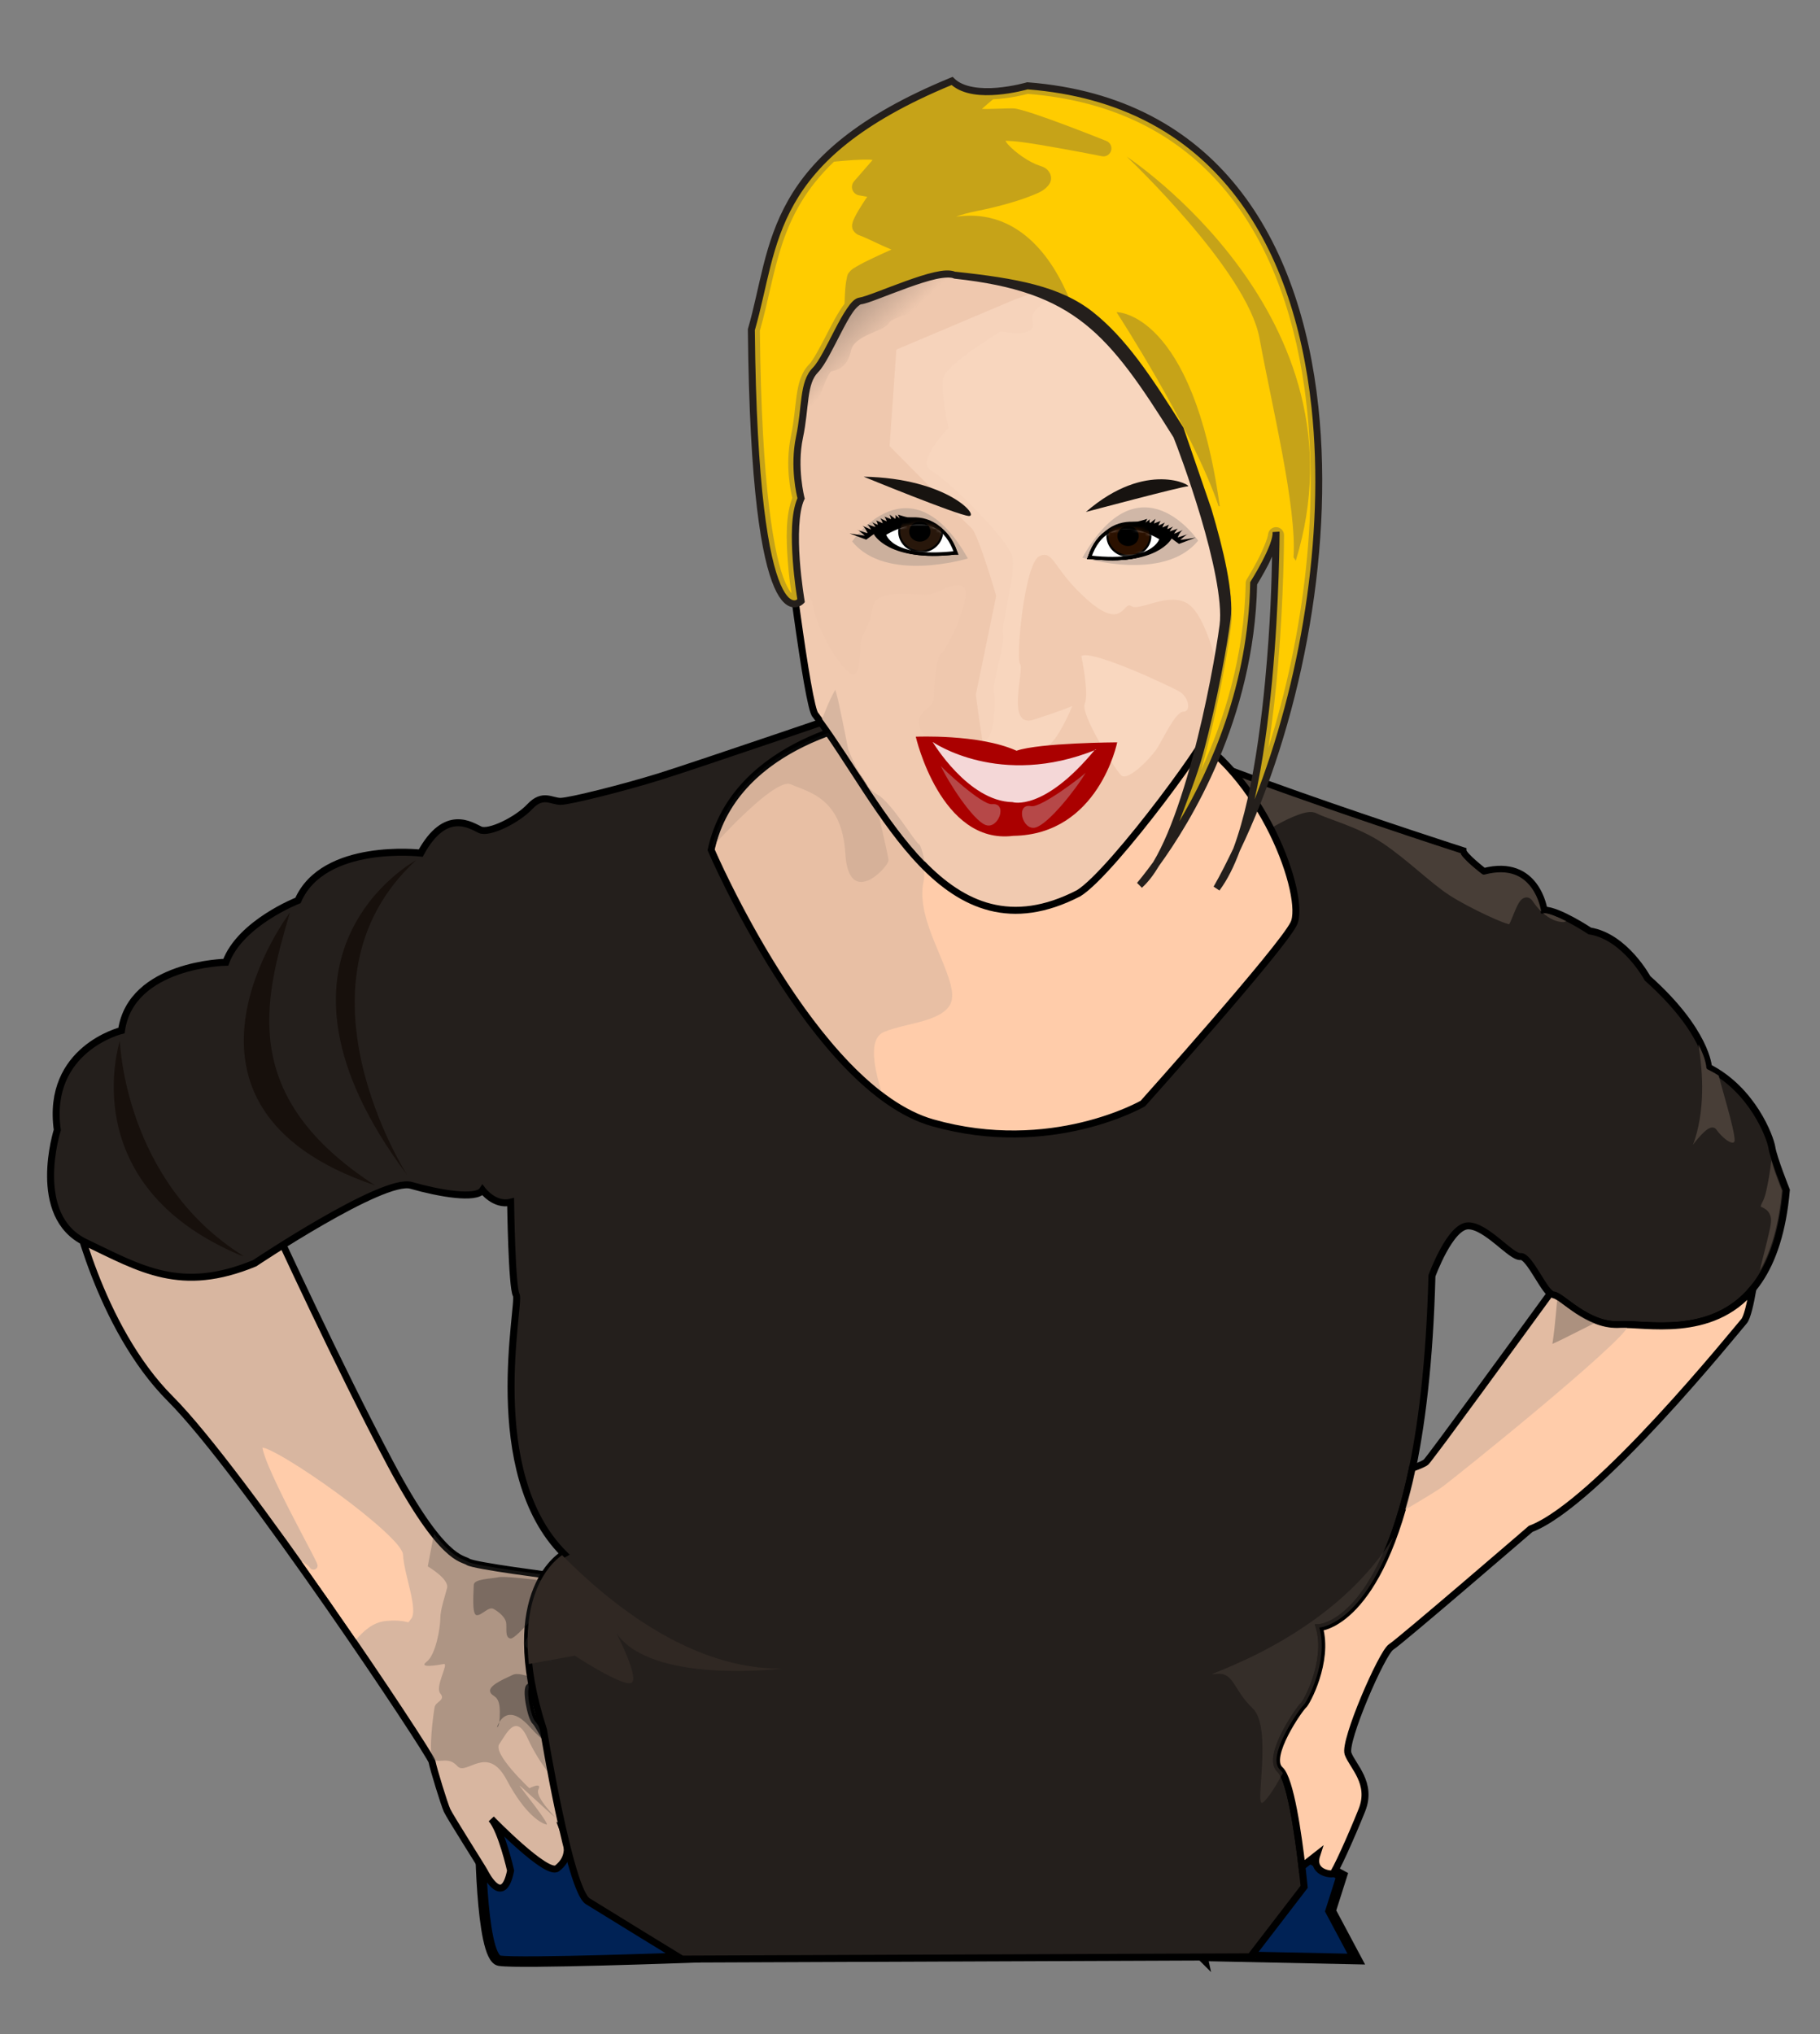 <?xml version="1.0" encoding="UTF-8" standalone="no"?>
<!-- Created with Inkscape (http://www.inkscape.org/) -->
<svg
    xmlns:inkscape="http://www.inkscape.org/namespaces/inkscape"
    xmlns:rdf="http://www.w3.org/1999/02/22-rdf-syntax-ns#"
    xmlns="http://www.w3.org/2000/svg"
    xmlns:sodipodi="http://sodipodi.sourceforge.net/DTD/sodipodi-0.dtd"
    xmlns:cc="http://creativecommons.org/ns#"
    xmlns:xlink="http://www.w3.org/1999/xlink"
    xmlns:dc="http://purl.org/dc/elements/1.1/"
    xmlns:svg="http://www.w3.org/2000/svg"
    xmlns:ns1="http://sozi.baierouge.fr"
    id="svg2"
    sodipodi:docname="dodom01_women_from_above.svg"
    viewBox="0 0 521.67 582.82"
    sodipodi:version="0.32"
    version="1.0"
    inkscape:output_extension="org.inkscape.output.svg.inkscape"
    inkscape:version="0.46"
  >
  <rect x="0" y="0" width="521.67" height="582.82" fill="#808080" stroke="none"/>
  <defs
      id="defs4"
    >
    <mask
        id="mask3657"
        maskUnits="userSpaceOnUse"
      >
      <path
          id="path3659"
          sodipodi:nodetypes="cccc"
          style="fill-rule:evenodd;fill:#ffffff"
          d="m353.59 397.51s1.38 7.47 20.23 5.4h0.35c-5.29-15.52-20.58-5.4-20.58-5.4z"
      />
    </mask
    >
    <mask
        id="mask3679"
        maskUnits="userSpaceOnUse"
      >
      <path
          id="path3681"
          sodipodi:nodetypes="cccc"
          style="fill-rule:evenodd;fill:#ffffff"
          d="m433.04 398.78s-1.38 7.47-20.24 5.4h-0.34c5.29-15.52 20.58-5.4 20.58-5.4z"
      />
    </mask
    >
    <linearGradient
        id="linearGradient3739"
        y2="340.12"
        gradientUnits="userSpaceOnUse"
        x2="354.7"
        gradientTransform="translate(-76.755 -239.37)"
        y1="312.31"
        x1="328.62"
        inkscape:collect="always"
      >
      <stop
          id="stop3735"
          style="stop-color:rgb(71, 68, 66)"
          offset="0"
      />
      <stop
          id="stop3737"
          style="stop-color:rgb(71, 68, 66);stop-opacity:0"
          offset="1"
      />
    </linearGradient
    >
  </defs
  >
  <sodipodi:namedview
      id="base"
      bordercolor="#666666"
      inkscape:pageshadow="2"
      inkscape:window-y="90"
      pagecolor="#ffffff"
      inkscape:window-height="785"
      inkscape:zoom="0.76868037"
      inkscape:window-x="345"
      showgrid="false"
      borderopacity="1.0"
      inkscape:current-layer="layer2"
      inkscape:cx="329.43903"
      inkscape:cy="483.55246"
      inkscape:window-width="1110"
      inkscape:pageopacity="0.0"
      inkscape:document-units="px"
  />
  <g
      id="layer2"
      inkscape:label="dessin"
      inkscape:groupmode="layer"
      transform="translate(-23.417 -5.113)"
    >
    <path
        id="path2674"
        style="fill-rule:evenodd;stroke:#000000;stroke-width:3;fill:#002255"
        d="m368.02 565.54l44.15 0.92-7.36-13.8 3.22-10.12-18.89-10.22-24.39 17.88 3.27 15.34z"
        inkscape:export-ydpi="87.986115"
        inkscape:export-filename="/home/dom/rect3439.png"
        inkscape:export-xdpi="87.986115"
    />
    <path
        id="path2672"
        style="fill-rule:evenodd;stroke:#000000;stroke-width:3;fill:#002255"
        d="m161.04 528.74s0 37.26 5.52 38.18 55.19-0.92 55.19-0.92l-22.54-46.46-39.09-16.55 0.92 25.75z"
        inkscape:export-ydpi="87.986115"
        inkscape:export-filename="/home/dom/rect3439.png"
        inkscape:export-xdpi="87.986115"
    />
    <path
        id="path2670"
        style="fill-rule:evenodd;stroke:#000000;stroke-width:2;fill:#d8b6a0"
        d="m44.212 349.82s7.359 35.42 28.056 56.12c20.698 20.69 74.512 101.65 74.972 103.94 0.46 2.3 3.51 12.19 4.32 13.98s10.24 16.59 10.73 17.56c0.49 0.98 5.37 10.25 7.48-0.32 0 0-2.6-11.55-5.53-14.8 0 0 15.94 16.42 18.87 14.15 2.92-2.28 3.9-5.37 1.78-10.9 0 0 4.88 3.09 6.51 0.49s-13.01-30.25-14.47-31.55c-1.47-1.3-2.93-9.92-1.63-10.08s7.97 3.25 7.97 3.25-5.69-26.18-0.98-34.96c0 0-23.09-2.93-24.71-4.07-1.63-1.14-7.32 0-22.28-28.13s-33.13-67.78-33.13-67.78l-57.958-6.9z"
        inkscape:export-ydpi="87.986115"
        inkscape:export-filename="/home/dom/rect3439.png"
        inkscape:export-xdpi="87.986115"
    />
    <path
        id="path2771"
        style="opacity:.286;fill-rule:evenodd;fill:#474442"
        d="m147.81 444.6l-1.78 9.34s6.18 3.59 5.53 6.19-1.94 6.18-1.94 8.78-1.3 10.39-3.91 12.34c-2.6 1.96 3.25 0.99 4.88 0.66s-2.6 6.49-0.97 8.44-1.3 2.28-1.62 3.9c-0.33 1.63-1.97 13.67-0.35 14.97 1.63 1.3 4.24-0.99 6.85 1.94 2.6 2.93 8.59-6.5 14.12 3.91 5.53 10.4 10.11 12.51 11.41 12.84s-6.85-9.89-7.66-11.03 8.96 8.13 9.94 8.78c0.97 0.65-5.7-5.54-4.56-7.81 1.13-2.28-2.6-0.35-2.6-0.35s-10.58-9.89-8.62-12.65c1.95-2.77 4.71-9.14 8.12-1.66 3.42 7.48 9.25 14.82 13.16 16.28 0.07 0.03 0.14 0.03 0.22 0.03-4.02-8.88-10.17-20.18-11.1-21-1.46-1.3-2.92-9.93-1.62-10.09s7.97 3.25 7.97 3.25-5.69-26.19-0.97-34.97c0 0-23.1-2.92-24.72-4.06-1.06-0.74-3.87-0.56-9.78-8.03z"
        inkscape:export-ydpi="87.986115"
        inkscape:export-filename="/home/dom/rect3439.png"
        inkscape:export-xdpi="87.986115"
    />
    <path
        id="path2778"
        style="opacity:.395;fill-rule:evenodd;fill:#272726"
        d="m171.71 484.78c-0.52-0.01-0.94 0.07-1.28 0.22-3.57 1.63-6.99 3.25-6.5 4.88 0.49 1.62 2.75 0.65 2.75 5.69 0 1.41-0.06 2.34-0.15 3 1.12-1.85 3.82-4.25 8.93 1.56 1.79 2.03 3.56 3.53 5.19 4.62-1.83-3.37-3.31-5.88-3.72-6.25-1.46-1.3-2.92-9.93-1.62-10.09s7.97 3.25 7.97 3.25-0.27-1.24-0.6-2.97c-3.84-1.87-8.38-3.83-10.97-3.91zm-5.18 13.79c-0.45 0.73-0.66 1.37-0.66 1.37s0.42 0.32 0.66-1.37z"
        inkscape:export-ydpi="87.986115"
        inkscape:export-filename="/home/dom/rect3439.png"
        inkscape:export-xdpi="87.986115"
    />
    <path
        id="path2668"
        style="fill-rule:evenodd;stroke:#000000;stroke-width:2;fill:#241f1c"
        d="m274.5 206.76s-51.39 17.56-61.8 20.81-26.02 7.16-28.62 7.16-5.1-2.42-8.78 1.49-11.73 7.81-14.26 6.66-9.89-6.43-17.02 6.67c0 0-27.83-3.22-35.19 13.57 0 0-16.554 6.44-20.693 17.71 0 0-27.137 0.46-29.897 19.55 0 0-21.618 5.29-18.398 28.52 0 0-7.819 24.6 8.049 32.19s27.367 14.72 48.525 5.98c0 0 36.794-24.61 44.844-22.31s18.63 4.14 20.47 1.38c0 0 3.45 4.6 8.05 3.45 0 0 0.32 24.34 1.62 26.61 1.3 2.28-9.76 50.74 13.66 74.16 0 0-18.87 10.4-5.86 50.41 0 0 7.48 45.86 12.69 49.11 5.2 3.25 26.99 16.58 26.99 16.58l162.94-0.65 15.4-20.05s-2.76-29.9-6.9-33.58 5.75-17.7 6.67-18.39 7.36-12.65 4.6-22.31c0 0 29.67-1.28 32.27-100.81 0 0 5.2-14.31 10.41-14.31 5.2 0 12.36 9.11 14.96 8.79 2.6-0.33 7.15 11.05 9.43 11.05s9.76 9.11 19.19 8.46 43.45 8.86 47.59-38.52c0 0-3.68-9.2-4.14-12.19s-5.52-16.55-18.17-22.99c0 0-0.46-10.35-17.48-25.53 0 0-6.44-11.96-16.56-13.57 0 0-8.97-5.98-13.11-5.98 0 0-2.07-14.95-17.24-11.04 0 0-5.98-4.6-5.98-5.98 0 0-93.6-30.12-95.44-36.56s-71.75-6.44-72.82-5.54z"
        inkscape:export-ydpi="87.986115"
        sodipodi:nodetypes="csssscccccscsccscc"
        inkscape:export-filename="/home/dom/rect3439.png"
        inkscape:export-xdpi="87.986115"
    />
    <path
        id="path3387"
        style="fill-rule:evenodd;fill:#483e37"
        sodipodi:type="inkscape:offset"
        d="m448 464.28c-0.38 1.17-0.55 2.48-0.25 4.13 1.1 5.99 3.94 10.64 6.47 13.68 1.26 1.52 2.43 2.66 3.25 3.32 0.29 0.23 0.46 0.33 0.62 0.43 0.31-0.21 3.6-2.52 7.69-4.81 2.14-1.19 4.41-2.33 6.44-3.06s3.85-1.17 5.31-0.44c3.68 1.84 11.94 3.87 18.94 8.53 6.94 4.63 13.78 11.46 19.15 14.94 2.71 1.75 6.85 3.94 10.44 5.62 1.8 0.85 3.48 1.58 4.75 2.07 0.64 0.24 1.17 0.42 1.57 0.53 0.28 0.08 0.32 0.08 0.34 0.09 0.03-0.03 0.05-0.05 0.09-0.12 0.15-0.24 0.34-0.63 0.53-1.1 0.4-0.92 0.84-2.13 1.35-3.25 0.5-1.11 0.99-2.16 1.84-2.81 0.43-0.32 1.09-0.52 1.69-0.34 0.6 0.17 1.02 0.6 1.4 1.19 0.75 1.11 1.55 2.03 2.38 2.84-0.07-0.11-0.11-0.22-0.12-0.34 0 0-0.53-3.56-2.79-6.6-2.25-3.03-6.05-5.6-13.37-3.72-0.26 0.07-0.54 0.01-0.75-0.15 0 0-1.54-1.16-3.06-2.5-0.77-0.68-1.53-1.4-2.13-2.07-0.3-0.33-0.57-0.64-0.78-0.96-0.07-0.12-0.06-0.29-0.12-0.41-0.59-0.19-42.75-13.82-70.88-24.69zm94.41 41.78c1.84 1.66 3.84 2.63 5.93 2.63 0.17 0 0.55-0.2 0.78-0.25-2.42-1.21-4.96-2.32-6.37-2.32-0.12 0.01-0.23-0.01-0.34-0.06z"
        inkscape:export-filename="/home/dom/rect3439.png"
        inkscape:original="M 447.40625 463.125 C 446.73028 464.62636 446.47815 466.40818 446.875 468.5625 C 449.15162 480.92135 458.57523 487.75695 458.25 486.78125 C 458.24999 486.78125 473.22221 476.36111 477.125 478.3125 C 481.02779 480.2639 489.13886 482.22799 495.96875 486.78125 C 502.79863 491.33451 509.62729 498.17244 515.15625 501.75 C 520.68518 505.32754 531.76157 510.51273 533.0625 510.1875 C 534.36344 509.86228 536.30439 499.47221 538.90625 503.375 C 541.50813 507.27778 544.76619 509.5625 548.34375 509.5625 C 549.20133 509.5625 550.32511 509.18284 551.53125 508.625 C 548.64234 507.01123 545.00187 505.25 542.75 505.25 C 542.74998 505.25001 540.6783 490.30919 525.5 494.21875 C 525.50002 494.21876 519.5 489.62984 519.5 488.25 C 519.5 488.24999 475.66831 474.09802 447.40625 463.125 z "
        transform="translate(-76.755 -239.37)"
        inkscape:export-xdpi="87.986115"
        inkscape:radius="-0.88239223"
        inkscape:export-ydpi="87.986115"
    />
    <path
        id="path2666"
        style="fill-rule:evenodd;stroke:#000000;stroke-width:2;fill:#ffccaa"
        d="m274.65 211.38s-40.48 5.52-47.38 37.25c0 0 29.44 68.54 63.47 78.2 34.04 9.65 60.26-5.52 60.26-5.52s39.55-44.16 43.23-51.52-8.74-43.69-33.11-56.11c-24.38-12.42-86.47-1.84-86.47-2.3z"
        inkscape:export-ydpi="87.986115"
        inkscape:export-filename="/home/dom/rect3439.png"
        inkscape:export-xdpi="87.986115"
    />
    <path
        id="path3374"
        style="opacity:.575;fill-rule:evenodd;fill:#d8b6a0"
        sodipodi:type="inkscape:offset"
        d="m347.22 452.56c-5.14 1.18-14.12 3.79-22.63 9.16-8.7 5.49-16.75 13.74-19.56 26.16 0.17 0.38 5.56 12.94 14.5 28.12 8.57 14.55 20.3 31.19 33.28 41.22-0.91-2.96-1.7-6.02-2-8.78-0.2-1.83-0.2-3.54 0.16-4.97s1.16-2.68 2.5-3.25c3.61-1.55 8.59-2.25 12.62-3.6 2.02-0.67 3.78-1.5 5-2.56 1.23-1.06 1.93-2.28 2-4.06 0.15-3.62-2.45-9.17-4.87-15.09-2.42-5.93-4.64-12.35-3.25-18.25 0.26-1.11 0.08-3.5-0.63-6.57-0.7-3.07-1.89-6.86-3.5-11.03-3.15-8.17-7.9-17.79-13.62-26.5z"
        inkscape:export-filename="/home/dom/rect3439.png"
        inkscape:original="M 347.625 451.46875 C 337.40787 453.74165 309.63687 462.21414 304.03125 488 C 304.03124 487.99999 326.34652 539.97984 354.59375 559.78125 C 352.07326 552.39042 349.75777 542.84488 353.84375 541.09375 C 360.67364 538.16665 373.70602 538.16207 374.03125 530.03125 C 374.35649 521.90044 363.27314 507.93291 365.875 496.875 C 367.2213 491.15321 359.511 469.31384 347.65625 451.46875 C 347.64467 451.47132 347.63663 451.46616 347.625 451.46875 z "
        transform="translate(-76.755 -239.37)"
        inkscape:export-xdpi="87.986115"
        inkscape:radius="-0.9425751"
        inkscape:export-ydpi="87.986115"
    />
    <path
        id="path2664"
        style="fill-rule:evenodd;stroke:#000000;stroke-width:2;fill:#f1cab0"
        d="m248.43 154.8s6.44 53.36 8.74 55.2c19.27 25.45 36.93 70.96 75.43 51.05 9.89-6.08 41.24-49.12 37.26-47.37-2.39 1.04 8.27-23.92 8.27-23.92l0.92-54.27-4.6-38.179-19.31-13.338-57.5-11.959-32.65 9.199-15.64 23.457-0.92 50.13z"
        inkscape:export-ydpi="87.986115"
        sodipodi:nodetypes="cccscccccccc"
        inkscape:export-filename="/home/dom/rect3439.png"
        inkscape:export-xdpi="87.986115"
    />
    <path
        id="path2716"
        style="opacity:.566;fill-rule:evenodd;fill:#fcdec8"
        d="m332.06 84.472l-17.88 6.5-33.84 14.308-1.94 27.66s21.46 21.78 23.41 23.41c1.95 1.62 7.15 19.5 7.15 19.5l-5.84 28.31s1.62 12.68 2.59 16.91c0.98 4.22 14.31-0.64 17.57-1.94 3.25-1.3 7.5-11.72 7.5-11.72s-2.94 1.3-11.07 3.91c-8.13 2.6-2.6-14.32-3.9-15.94-1.3-1.63 1.3-28.96 5.53-30.91s3.89 3.91 13.97 12.69 10.1 0 12.37 1.62c2.28 1.63 10.72-4.23 16.25-0.65s9.1 20.81 9.1 20.81c3.19-10.7 4.75-22.56 5.5-31.87l0.28-17.85-14.22-46.53-32.53-18.218z"
        inkscape:export-ydpi="87.986115"
        inkscape:export-filename="/home/dom/rect3439.png"
        inkscape:export-xdpi="87.986115"
    />
    <path
        id="path2707"
        style="opacity:.093;fill-rule:evenodd;fill:#d8b6a0"
        d="m297.65 72.004l-32.65 9.218-15.66 23.438-0.91 50.16s0.91 7.49 2.16 16.96c3.04 1.96 5.22 4.1 5.69 6.35 1.95 9.43 8.77 19.21 11.37 20.19 2.6 0.97 1.98-7.51 2.63-9.79 0.65-2.27 2.6-4.55 3.25-9.43s10.39-3.89 14.62-3.57c4.23 0.33 8.45-4.23 11.38-2.28 2.92 1.96-4.53 17.9-6.16 18.88-1.63 0.97-2.28 9.75-2.28 13s-5.86 3.58-3.91 8.78 15.93 3.58 18.53 3.25c2.61-0.33 3.25-11.38 2.6-13.66-0.65-2.27 3.27-13.98 2.62-16.9-0.65-2.93 3.9-17.25 2.6-22.13s-18.22-21.77-23.1-24.37 4.88-12.38 4.88-12.38-2.28-9.74-1.63-13.97c0.65-4.22 16.6-13.68 16.6-13.68s10.72 2.29 9.09-2.91c-1.63-5.204 13.34-10.094 13.34-10.094l-8.68-9.562-26.38-5.5z"
        inkscape:export-ydpi="87.986115"
        inkscape:export-filename="/home/dom/rect3439.png"
        inkscape:export-xdpi="87.986115"
    />
    <path
        id="path2676"
        style="fill-rule:evenodd;stroke:#000000;stroke-width:2;fill:#ffccaa"
        d="m525.87 374.35c-11.97 14.56-31.29 9.85-38.03 10.31-9.43 0.65-16.91-8.47-19.19-8.47-0.27 0-0.55-0.16-0.87-0.44-8.73 11.98-34.15 46.87-35.53 48.25-0.5 0.5-2.1 1.18-4 1.85-9.33 44.83-26.66 45.62-26.66 45.62 2.76 9.66-3.68 21.63-4.59 22.31-0.92 0.69-10.83 14.73-6.69 18.41 2.99 2.66 5.25 18.92 6.28 27.78l4.25-3.34c-1.63 5.04 3.91 5.62 4.56 5.37 0.65-0.24 5.29-10.49 8.38-18.22 3.09-7.72-2.67-12.6-3.97-16.18s9.74-28.94 12.34-30.57c2.6-1.62 40-33.84 40-33.84 18.86-7.15 58.88-56.9 61.16-59.5 0.9-1.03 1.8-4.97 2.56-9.34z"
        inkscape:export-ydpi="87.986115"
        inkscape:export-filename="/home/dom/rect3439.png"
        inkscape:export-xdpi="87.986115"
    />
    <path
        id="path3385"
        style="fill-rule:evenodd;fill:#241f1c"
        sodipodi:type="inkscape:offset"
        d="m546.5 617.12c-0.21 2.31-0.46 5.1-0.75 7.76-0.17 1.56-0.36 3-0.53 4.12-0.03 0.22-0.06 0.36-0.1 0.56 0.84-0.37 1.89-0.85 3.26-1.53 2.53-1.25 5.82-2.91 8.9-4.47-2.62-1.03-4.99-2.37-6.9-3.72-1.2-0.84-2.25-1.65-3.1-2.25-0.37-0.26-0.49-0.29-0.78-0.47z"
        inkscape:export-filename="/home/dom/rect3439.png"
        inkscape:original="M 545.71875 615.65625 C 545.29832 620.43182 544.39245 630.0751 543.875 630.9375 C 543.41194 631.70926 552.27181 627.07275 559.46875 623.46875 C 552.86452 621.63741 547.78567 616.18811 545.71875 615.65625 z "
        transform="translate(-76.755 -239.37)"
        inkscape:export-xdpi="87.986115"
        inkscape:radius="-0.92170638"
        inkscape:export-ydpi="87.986115"
    />
    <path
        id="path2714"
        style="opacity:.617;fill-rule:evenodd;fill:#fcdec8"
        d="m333.36 193.1s2.28 10.73 0.98 13.66c-1.3 2.92 8.46 18.54 10.41 20.49s8.78-5.21 10.4-7.81c1.63-2.6 5.21-10.41 7.48-10.41 2.28 0 1.63-4.22-1.3-5.85-2.92-1.63-25.04-12.03-27.97-10.08z"
        inkscape:export-ydpi="87.986115"
        inkscape:export-filename="/home/dom/rect3439.png"
        inkscape:export-xdpi="87.986115"
    />
    <path
        id="path2678"
        style="fill-rule:evenodd;fill:#aa0000"
        d="m285.91 216.21s7.13 31.04 27.95 28.4c24.49-0.35 29.78-26.79 29.78-26.79s-22.31 0.11-28.86 2.41l-0.23-0.11c-10.7-4.72-28.64-3.91-28.64-3.91z"
        inkscape:export-ydpi="87.986115"
        sodipodi:nodetypes="cccccc"
        inkscape:export-filename="/home/dom/rect3439.png"
        inkscape:export-xdpi="87.986115"
    />
    <path
        id="path2662"
        style="fill-rule:evenodd;stroke-width:0pt;fill:#c6a318"
        d="m253.03 177.34s-3.68-21.62 0-29.43c0 0-2.3-8.74-0.46-17.48s0.92-15.64 4.6-19.32 9.2-19.318 12.88-19.778 22.53-9.659 27.13-7.359c34.84 3.733 44.76 16.047 63.48 45.997 1.38 3.22 15.17 40.01 13.33 54.27s-11.03 63.01-23.91 74.51c0 0 31.73-35.87 32.65-86.47 0 0 6.9-11.04 6.44-14.72 0 0 0 79.58-17.02 102.11 39.98-69.32 53.23-221.71-54.27-229.97 0-0.001-15.64 4.598-21.62-1.381-53.32 21.934-50.39 46.881-57.49 71.292 0.92 91.989 14.26 77.729 14.26 77.729z"
        inkscape:export-ydpi="87.986115"
        sodipodi:nodetypes="ccsssccscccccccc"
        inkscape:export-filename="/home/dom/rect3439.png"
        inkscape:export-xdpi="87.986115"
    />
    <path
        id="path2683"
        style="fill-rule:evenodd;fill:#f4d7d7"
        d="m290.74 217.7s10.12 17.02 22.89 17.25c0 0 8.85 2.88 23.68-15.06h0.35c-27.71 11.27-46.92-2.19-46.92-2.19z"
        inkscape:export-ydpi="87.986115"
        inkscape:export-filename="/home/dom/rect3439.png"
        inkscape:export-xdpi="87.986115"
    />
    <path
        id="path3378"
        style="fill-rule:evenodd;fill:#ffcc00"
        sodipodi:type="inkscape:offset"
        d="m349.34 290.22c-2.66-0.06-6.34 0.21-10.12 0.59-16.18 15.43-16.37 31.41-21.25 48.44 0.47 45.62 4.18 64.98 7.28 72.13 0.75 1.73 1.36 2.6 1.81 3.09-0.27-1.72-0.73-4.3-1.09-9.38-0.45-6.16-0.64-12.99 1.31-17.93-0.27-1.08-2.24-9-0.37-17.85 0.87-4.16 1.1-7.97 1.59-11.4 0.49-3.44 1.27-6.71 3.72-9.16 0.86-0.86 2.85-4.44 4.72-8.09 1.7-3.34 3.43-6.67 5.31-9.16 0.06-1.88 0.13-3.67 0.28-5.09 0.09-0.81 0.2-1.54 0.35-2.19 0.14-0.65 0.11-1.18 1.06-2.13 0.58-0.58 1.02-0.81 1.65-1.18s1.38-0.79 2.22-1.22c1.68-0.86 3.73-1.81 5.72-2.72 1.11-0.51 1.16-0.52 2.16-0.97-0.82-0.36-1.6-0.68-2.44-1.06-1.68-0.77-3.31-1.54-4.59-2.13-0.65-0.29-1.2-0.52-1.6-0.69-0.4-0.16-0.84-0.25-0.44-0.18-0.9-0.15-1.94-1.23-2.12-1.97s-0.08-1.15 0-1.5c0.16-0.69 0.4-1.2 0.69-1.78 0.57-1.17 1.39-2.5 2.25-3.85 0.63-0.99 0.74-1.12 1.31-1.96-1.3-0.23-2.44-0.44-2.44-0.44-0.85-0.18-1.54-0.79-1.82-1.62-0.27-0.82-0.09-1.73 0.48-2.38 0.95-1.11 3.24-3.74 5.31-6.1-0.49-0.06-0.36-0.11-0.94-0.12z"
        inkscape:export-filename="/home/dom/rect3439.png"
        inkscape:original="M 349.40625 287.78125 C 346.3206 287.70901 342.3105 287.98547 338.125 288.4375 C 320.55708 304.74929 320.47231 321.98052 315.53125 338.96875 C 316.45113 430.95844 329.78125 416.71875 329.78125 416.71875 C 329.78125 416.71875 326.10166 395.10038 329.78125 387.28125 C 329.78125 387.28125 327.47271 378.55152 329.3125 369.8125 C 331.1523 361.07347 330.25791 354.14834 333.9375 350.46875 C 336.95825 347.44799 341.19148 336.37556 344.65625 332.25 C 344.7741 327.97963 345.0619 324.40685 345.65625 323.8125 C 347.26607 322.20268 362.21876 315.75001 362.21875 315.75 C 359.91901 315.75 348.41108 309.76122 347.03125 309.53125 C 345.6514 309.30128 353.00001 298.96876 353 298.96875 C 351.39018 298.96875 346.81249 298.03125 346.8125 298.03125 C 348.19235 296.42143 354.84374 288.84375 354.84375 288.84375 C 353.98135 288.15383 352.02513 287.84256 349.40625 287.78125 z "
        transform="translate(-76.755 -239.37)"
        inkscape:export-xdpi="87.986115"
        inkscape:radius="-2.4453149"
        inkscape:export-ydpi="87.986115"
    />
    <path
        id="path3376"
        style="fill-rule:evenodd;fill:#ffcc00"
        sodipodi:type="inkscape:offset"
        d="m394.75 271.38c-0.69 0.19-4.85 1.29-9.94 1.56-1.19 0.97-2.22 1.89-3.19 2.75 0.44 0 0.75 0.03 1.22 0.03 2.69-0.03 5.67-0.19 7.44-0.19 0.95 0 1.65 0.2 2.66 0.47 1 0.27 2.17 0.62 3.5 1.06 2.65 0.88 5.85 2.04 8.94 3.19 6.17 2.31 11.93 4.63 11.93 4.63 1.09 0.44 1.67 1.63 1.34 2.76s-1.46 1.83-2.62 1.61c0 0-5.99-1.2-12.62-2.37-3.32-0.59-6.78-1.19-9.75-1.6-2.41-0.33-4.04-0.42-5.28-0.47 0.26 0.43 0.26 0.56 0.78 1.13 2.1 2.3 5.99 5.04 8.96 6 1.12 0.36 2.09 0.73 2.85 1.94 0.38 0.6 0.57 1.47 0.44 2.18-0.14 0.71-0.48 1.23-0.82 1.63-1.33 1.58-3.1 2.22-5.34 3.09-4.48 1.74-10.64 3.3-14.91 4.13-2.63 0.51-4.55 1.08-6.12 1.65 2.26-0.26 4.89-0.46 8 0.03 8.03 1.27 17.71 7.05 24.62 23.88 12.84 7.53 21.18 19.54 32.5 37.65 0.06 0.11 0.12 0.21 0.16 0.32 0.85 1.97 4.55 11.77 7.97 23.25s6.61 24.12 5.56 32.22c-0.99 7.7-3.97 24.85-8.56 41.21 6.55-14.28 12.37-32.54 12.75-53.5 0-0.41 0.12-0.83 0.34-1.18 0 0 1.46-2.36 2.97-5.22 1.52-2.86 3.01-6.46 3.13-7.69 0.15-1.18 1.18-2.05 2.38-2 1.19 0.06 2.14 1.03 2.18 2.22-0.01 1.99-0.11 17.72-1.66 36.63-0.64 7.86-1.6 16.22-2.84 24.43 10.22-32.15 15.08-70.27 10.28-103.62-3.2-22.19-10.63-42.23-23.44-57.13-12.75-14.83-30.81-24.69-55.81-26.68z"
        inkscape:export-filename="/home/dom/rect3439.png"
        inkscape:original="M 394.625 269.0625 C 394.62499 269.0625 389.40622 270.60703 383.84375 270.75 C 380.25057 273.65461 376.68546 276.75527 377.15625 277.34375 C 378.07614 278.49363 387.06161 277.8125 390.28125 277.8125 C 393.5009 277.8125 416.46875 287 416.46875 287 C 416.46875 287 392.55063 282.17628 387.03125 282.40625 C 381.51188 282.63622 390.27705 291.82526 397.40625 294.125 C 404.53545 296.42473 388.18532 301.04643 379.90625 302.65625 C 371.62716 304.26607 367.94631 306.33405 368.40625 309.09375 C 368.84622 311.73365 391.61401 298.18679 405.0625 332.03125 C 417.734 339.21806 425.90729 350.94793 437.40625 369.34375 C 438.78609 372.56339 452.58979 409.3666 450.75 423.625 C 449.14485 436.06487 441.9274 474.75741 431.5625 492.0625 C 440.43198 479.83282 458.80293 449.99513 459.5 411.65625 C 459.5 411.65626 465.53409 402.00941 465.9375 397.75 C 465.925 401.64552 465.51248 460.48154 454.03125 489.375 C 489.80508 416.52118 497.37408 276.95752 394.625 269.0625 z M 454.03125 489.375 C 452.37596 492.74602 450.67421 495.96552 448.90625 499.03125 C 450.83064 496.48274 452.51747 493.18455 454.03125 489.375 z M 431.46875 492.21875 C 428.69877 496.02582 426.84375 498.125 426.84375 498.125 C 428.45357 496.68766 429.9811 494.68019 431.46875 492.21875 z "
        transform="translate(-76.755 -239.37)"
        inkscape:export-xdpi="87.986115"
        inkscape:radius="-2.2908044"
        inkscape:export-ydpi="87.986115"
    />
    <path
        id="path2721"
        style="fill-rule:evenodd;fill:#c6a318"
        d="m346.37 49.995s34.48 32.523 38.06 52.035c3.57 19.52 10.73 48.46 9.75 62.77l0.65 0.98c21.47-69.927-48.46-115.78-48.46-115.78z"
        inkscape:export-ydpi="87.986115"
        inkscape:export-filename="/home/dom/rect3439.png"
        inkscape:export-xdpi="87.986115"
    />
    <path
        id="path2723"
        style="fill-rule:evenodd;fill:#c6a318"
        d="m343.45 94.552s21.79 33.498 29.27 55.618h0.32c-7.8-55.943-29.59-55.618-29.59-55.618z"
        inkscape:export-ydpi="87.986115"
        inkscape:export-filename="/home/dom/rect3439.png"
        inkscape:export-xdpi="87.986115"
    />
    <path
        id="path2725"
        style="fill-rule:evenodd;fill:url(#linearGradient3739)"
        d="m294.84 83.597c-6.74 0.227-21.56 7.317-24.78 7.719-3.68 0.46-9.2 16.104-12.88 19.784s-2.78 10.6-4.62 19.34c-0.56 2.64-0.71 5.26-0.69 7.66l0.19 0.03s7.8-26.33 9.75-26.66c1.95-0.32 4.55-1.32 5.53-5.87 0.97-4.56 9.45-5.51 10.75-7.784 1.3-2.276 8.13-2.297 10.41-5.875 2.27-3.577 8.43-4.531 8.43-4.531 6.58 0.519 12.9 0.117 17.44-0.375-5-1.363-10.66-2.363-17.19-3.063-0.57-0.287-1.38-0.407-2.34-0.375z"
        inkscape:export-ydpi="87.986115"
        inkscape:export-filename="/home/dom/rect3439.png"
        inkscape:export-xdpi="87.986115"
    />
    <path
        id="path3372"
        style="opacity:.111;fill-rule:evenodd;fill:#474442"
        sodipodi:type="inkscape:offset"
        d="m337.59 454.44c-12.23 4.43-28.85 13.78-33.37 32.81 6.28-6.84 18.78-19.71 22.62-18.03 5.21 2.28 14.65 3.91 15.63 19.84 0.97 15.94 12.37 3.89 12.37 1.94 0-0.9-1.7-8.26-3.5-15.78-4.76-7-9.25-14.29-13.75-20.78z"
        inkscape:export-filename="/home/dom/rect3439.png"
        inkscape:original="M 337.59375 454.4375 C 325.35817 458.86667 308.73516 468.21858 304.21875 487.25 C 310.5037 480.41391 322.99602 467.53537 326.84375 469.21875 C 332.04749 471.49538 341.49305 473.1261 342.46875 489.0625 C 343.44446 504.99889 354.84375 492.95139 354.84375 491 C 354.84375 490.09656 353.14231 482.7423 351.34375 475.21875 C 346.57707 468.22097 342.09035 460.92925 337.59375 454.4375 z "
        transform="translate(-76.755 -239.37)"
        inkscape:export-xdpi="87.986115"
        inkscape:radius="0"
        inkscape:export-ydpi="87.986115"
    />
    <path
        id="path3370"
        style="fill-rule:evenodd;fill:#d8b6a0"
        sodipodi:type="inkscape:offset"
        d="m339.59 442.12c-0.03 0.05-0.03 0.08-0.06 0.13-0.37 0.6-0.82 1.46-1.28 2.44-0.86 1.82-1.73 4.01-2.44 5.81 9.31 12.71 18.32 29.44 29.41 40.88-0.19-0.82-0.37-1.73-0.56-2.41-0.22-0.77-0.44-1.42-0.63-1.88-0.09-0.22-0.16-0.4-0.22-0.5-0.06-0.09-0.11-0.08 0.07 0-0.49-0.24-0.67-0.53-1-0.93-0.34-0.41-0.73-0.93-1.16-1.54-0.87-1.2-1.94-2.74-3.1-4.34-2.3-3.19-5.06-6.59-6.81-7.53-2.5-1.35-4.47-4.59-6-7.53s-2.53-5.6-2.53-5.6l-0.03-0.15s-0.74-3.8-1.59-7.94c-0.43-2.07-0.88-4.21-1.28-6-0.32-1.37-0.58-2.19-0.79-2.91z"
        inkscape:export-filename="/home/dom/rect3439.png"
        inkscape:original="M 339.8125 440.625 C 338.73061 440.91121 336.26139 446.85507 334.8125 450.59375 C 344.76706 464.08303 354.38763 482.55006 366.78125 494.21875 C 366.01033 490.45085 364.98356 486.17929 364.25 485.8125 C 362.94907 485.16204 356.44678 473.77661 352.21875 471.5 C 347.99073 469.22337 344.09374 458.81249 344.09375 458.8125 C 344.09375 458.8125 341.16319 443.53937 340.1875 440.9375 C 340.09603 440.69358 339.9757 440.58182 339.8125 440.625 z "
        transform="translate(-76.755 -239.37)"
        inkscape:export-xdpi="87.986115"
        inkscape:radius="-0.86921459"
        inkscape:export-ydpi="87.986115"
    />
    <path
        id="path2748"
        style="opacity:.491;fill-rule:evenodd;fill:#483e37"
        d="m422.75 445.63c-18.33 29.85-56.92 40.11-51.35 39.19 5.86-0.98 5.21 4.25 11.06 9.78 5.86 5.53 0.34 28.95 2.94 27 1.63-1.23 4.06-5.38 5.72-8.41-0.25-0.44-0.55-0.76-0.81-1-4.14-3.68 5.77-17.72 6.69-18.41 0.91-0.68 7.35-12.65 4.59-22.31 0 0 11.79-0.52 21.16-25.84z"
        inkscape:export-ydpi="87.986115"
        inkscape:export-filename="/home/dom/rect3439.png"
        inkscape:export-xdpi="87.986115"
    />
    <path
        id="path3380"
        style="opacity:.753;fill-rule:evenodd;fill:#d8b6a0"
        sodipodi:type="inkscape:offset"
        d="m544.88 616.22c-4.44 6.09-12.66 17.37-20.13 27.56-3.81 5.2-7.38 10.06-10.09 13.72-1.36 1.83-2.53 3.32-3.38 4.44-0.42 0.55-0.76 1.03-1.03 1.37s-0.41 0.54-0.59 0.72c-0.45 0.45-1.02 0.7-1.75 1.03-0.61 0.27-1.36 0.57-2.13 0.85-0.87 4.13-1.85 7.73-2.84 11.15 4.32-2.54 9.24-5.48 10.94-6.75 1.73-1.3 14.37-11.36 26.9-21.84 6.27-5.24 12.52-10.6 17.44-15.06 2.46-2.23 4.58-4.24 6.19-5.88 1.14-1.17 1.64-1.85 2.18-2.56-0.66-0.02-1.46-0.06-1.93-0.03-5.03 0.34-9.44-1.88-12.85-4.13-1.7-1.12-3.16-2.26-4.31-3.09-0.57-0.42-1.05-0.75-1.44-0.97-0.38-0.22-0.68-0.28-0.65-0.28-0.23 0-0.35-0.18-0.53-0.25z"
        inkscape:export-filename="/home/dom/rect3439.png"
        inkscape:original="M 544.53125 615.125 C 535.80359 627.10493 510.38112 661.99388 509 663.375 C 508.50002 663.87498 506.90058 664.55311 505 665.21875 C 503.92279 670.39532 502.75734 674.96993 501.5 679.03125 C 506.35126 676.21914 512.31247 672.65627 514.4375 671.0625 C 518.1171 668.3028 564.60166 631.04425 568.28125 624.375 C 568.33379 624.27978 568.36297 624.19062 568.40625 624.09375 C 566.93011 624.01944 565.58626 623.9628 564.59375 624.03125 C 555.162 624.68171 547.68291 615.56251 545.40625 615.5625 C 545.1379 615.5625 544.85594 615.40349 544.53125 615.125 z "
        transform="translate(-76.755 -239.37)"
        inkscape:export-xdpi="87.986115"
        inkscape:radius="-0.91805613"
        inkscape:export-ydpi="87.986115"
    />
    <path
        id="path3368"
        style="fill-rule:evenodd;fill:#ffccaa"
        sodipodi:type="inkscape:offset"
        d="m175.41 659.25c0.02 0.22 0.04 0.38 0.12 0.72 0.27 1.08 0.81 2.63 1.56 4.44 1.51 3.6 3.76 8.25 6.03 12.71 2.28 4.47 4.57 8.76 6.1 11.69 0.76 1.47 1.34 2.6 1.66 3.28 0.07 0.18 0.13 0.3 0.18 0.44 0.03 0.07 0.04 0.13 0.06 0.22 0.03 0.09 0.11 0.16 0.07 0.5-0.02 0.17-0.1 0.51-0.47 0.78s-0.83 0.22-1.03 0.16c-0.4-0.13-0.43-0.22-0.5-0.28-0.14-0.14-0.21-0.24-0.31-0.38-0.31-0.4-1.14-1.04-2.29-1.72 5.42 7.63 10.78 15.31 15.66 22.44 2.14-2.42 4.84-4.97 8.59-5.31 3.71-0.34 5.51 0.21 6.19 0.34 0.34 0.07 0.11 0.1 0.16 0.06 0.05-0.03 0.41-0.42 0.97-1.22 0.32-0.46 0.51-1.42 0.43-2.78-0.07-1.35-0.38-3.02-0.78-4.81-0.8-3.57-1.98-7.56-2.15-10.87-0.01-0.2-0.46-1.23-1.44-2.44-0.99-1.21-2.43-2.67-4.19-4.28-3.51-3.22-8.24-6.99-13.12-10.56-4.89-3.58-9.94-6.97-14.03-9.44-2.05-1.24-3.86-2.23-5.29-2.91-1.15-0.55-1.8-0.69-2.18-0.78z"
        inkscape:export-filename="/home/dom/rect3439.png"
        inkscape:original="M 174.875 657.9375 C 174.7153 657.94286 174.59147 657.97027 174.5 658.03125 C 171.5729 659.98266 192.70836 696.74652 189.78125 692.84375 C 188.83882 691.58719 186.22444 690.13616 183.09375 688.78125 C 189.70485 698.01448 196.22535 707.40601 202.09375 716 C 204.2976 713.36595 207.15973 710.40594 210.9375 710.0625 C 218.09262 709.41204 216.78588 712.03355 219.0625 708.78125 C 221.33913 705.52893 217.10648 695.77314 216.78125 689.59375 C 216.46618 683.60744 179.82564 657.77166 174.875 657.9375 z "
        transform="translate(-76.755 -239.37)"
        inkscape:export-xdpi="87.986115"
        inkscape:radius="-1.1218418"
        inkscape:export-ydpi="87.986115"
    />
    <path
        id="path3730"
        style="opacity:.373;fill-rule:evenodd;fill:#272726"
        d="m166.96 456.97c-0.25 0.01-0.45 0.03-0.59 0.06-2.28 0.49-7.16 0.47-7.16 2.25 0 1.79-0.65 8.47 0.82 8.63 1.46 0.16 3.41-2.59 4.87-1.78s3.24 2.29 3.56 3.75c0.33 1.46-0.47 4.55 1.32 4.72 1.79 0.16 10.07-10.92 8.93-6.53-1.13 4.39-6.49 6.84-4.37 9.12 1.12 1.21 4.33 2.83 7.16 4.13-0.17-1.21-0.33-2.49-0.47-3.79-0.01-0.1-0.02-0.2-0.03-0.31-0.09-0.82-0.18-1.65-0.25-2.5-0.02-0.2-0.02-0.39-0.04-0.59-0.06-0.75-0.11-1.5-0.15-2.25-0.03-0.42-0.05-0.83-0.06-1.25-0.03-0.62-0.06-1.23-0.07-1.85-0.01-0.92 0.01-1.83 0.03-2.71 0.01-0.08 0-0.15 0-0.22 0.04-0.91 0.11-1.78 0.19-2.63v-0.03c0.02-0.21 0.07-0.42 0.1-0.62 0.02-0.22 0.03-0.45 0.06-0.66v-0.03c0.02-0.13 0.04-0.25 0.06-0.38 0.05-0.31 0.1-0.6 0.16-0.9 0.06-0.35 0.13-0.68 0.22-1 0.01-0.07 0.01-0.13 0.03-0.19 0.03-0.13 0.08-0.25 0.12-0.38 0.07-0.24 0.14-0.48 0.22-0.71-4.71-0.59-12.13-1.45-14.66-1.35z"
        inkscape:export-ydpi="87.986115"
        inkscape:export-filename="/home/dom/rect3439.png"
        inkscape:export-xdpi="87.986115"
    />
    <path
        id="path2823"
        style="fill-rule:evenodd;fill:#302823"
        d="m184.53 450.72c-2.11 1.42-11.86 9.21-9.53 31.19l13.18-2.38s13.34 8.74 16.1 7.82-4.16-14.25-4.16-14.25c10.12 14.72 47.38 10.12 47.38 10.12-25.48 0.28-48.59-17.95-62.97-32.5z"
        inkscape:export-ydpi="87.986115"
        inkscape:export-filename="/home/dom/rect3439.png"
        inkscape:export-xdpi="87.986115"
    />
    <path
        id="path3391"
        style="fill-rule:evenodd;fill:#483e37"
        sodipodi:type="inkscape:offset"
        d="m607.91 576.97c-0.24 1.63-0.43 3.35-0.69 4.81-0.56 3.13-1.04 5.58-1.84 7.06-0.52 0.96-0.53 1.39-0.54 1.38 0-0.01-0.11-0.08 0.19 0.09 0.31 0.17 0.9 0.37 1.5 0.88 0.6 0.5 1.14 1.38 1.25 2.47 0.11 1.05-0.15 2.24-0.5 3.84s-0.84 3.51-1.34 5.5c-0.47 1.86-0.95 3.79-1.35 5.59 3.1-5.4 5.43-12.78 6.35-22.97-0.12-0.28-0.87-2.17-1.78-4.68-0.53-1.44-0.82-2.6-1.25-3.97z"
        inkscape:export-filename="/home/dom/rect3439.png"
        inkscape:original="M 607.5 571.3125 C 606.6352 578.261 605.47088 586.04069 604.28125 588.25 C 602.00464 592.478 606.23727 590.52893 606.5625 593.78125 C 606.82627 596.41919 602.81171 608.25041 602.5 613.84375 C 607.33491 608.03391 610.99739 599.12022 612.1875 585.5 C 612.18749 585.49998 608.52244 576.30217 608.0625 573.3125 C 607.99346 572.86372 607.78644 572.17812 607.5 571.3125 z "
        transform="translate(-76.755 -239.37)"
        inkscape:export-xdpi="87.986115"
        inkscape:radius="-1.2262211"
        inkscape:export-ydpi="87.986115"
    />
    <path
        id="path3389"
        style="fill-rule:evenodd;fill:#483e37"
        sodipodi:type="inkscape:offset"
        d="m587 543.72c1.34 8.38 1.97 19.23-1.56 28.81 0.19-0.26 0.35-0.52 0.56-0.78 1.05-1.3 2.13-2.54 3.12-3.34 0.5-0.4 0.97-0.68 1.47-0.82 0.51-0.13 1.14 0.01 1.47 0.47 0.78 1.09 1.97 2.37 3.06 3.13 0.55 0.38 1.1 0.62 1.47 0.69 0.38 0.06 0.52-0.01 0.72-0.26-0.07 0.09 0.07-0.11 0.07-0.5-0.01-0.38-0.08-0.94-0.19-1.59-0.22-1.3-0.63-3.04-1.13-4.97-0.98-3.78-2.31-8.28-3.25-11.87-0.99-0.67-2.06-1.24-3.19-1.81-0.19-0.09-0.33-0.29-0.34-0.5 0 0-0.03-0.85-0.53-2.5-0.32-1.06-0.94-2.51-1.75-4.16z"
        inkscape:export-filename="/home/dom/rect3439.png"
        inkscape:original="M 585.9375 540.4375 C 587.88336 550.41182 589.27445 566.03522 582.5 577.53125 C 582.50002 577.53128 589.96758 566.12962 591.59375 568.40625 C 593.21988 570.6829 596.48032 573.62617 597.78125 572 C 598.75418 570.78385 595.17694 559.55724 593.3125 552.34375 C 592.24069 551.61445 591.08255 550.9585 589.875 550.34375 C 589.87499 550.34376 589.68786 546.63707 585.9375 540.4375 z "
        transform="translate(-76.755 -239.37)"
        inkscape:export-xdpi="87.986115"
        inkscape:radius="-0.58099759"
        inkscape:export-ydpi="87.986115"
    />
    <path
        id="path2828"
        style="fill-rule:evenodd;fill:#17100c"
        d="m106.53 266.57c-7.525 25.38-14.741 52.82 24.38 78.19-66.691-22.53-24.38-78.19-24.38-78.19z"
        inkscape:export-ydpi="87.986115"
        sodipodi:nodetypes="ccc"
        inkscape:export-filename="/home/dom/rect3439.png"
        inkscape:export-xdpi="87.986115"
    />
    <path
        id="path2830"
        style="fill-rule:evenodd;fill:#17100c"
        d="m57.78 303.37s-13.568 41.16 34.496 61.4l0.92 0.23c-34.266-21.39-35.416-61.63-35.416-61.63z"
        inkscape:export-ydpi="87.986115"
        inkscape:export-filename="/home/dom/rect3439.png"
        inkscape:export-xdpi="87.986115"
    />
    <path
        id="path2832"
        style="fill-rule:evenodd;fill:#17100c"
        d="m142.64 251.62s-49.904 26.91-2.53 90.15c0 0-35.42-55.19 2.53-90.15z"
        inkscape:export-ydpi="87.986115"
        inkscape:export-filename="/home/dom/rect3439.png"
        inkscape:export-xdpi="87.986115"
    />
    <path
        id="path3683"
        style="opacity:0.47;fill-rule:evenodd;fill:#a5968c"
        d="m333.67 164.9s23.42 7.15 33.17-4.88c0 0-16.58-24.39-33.17 4.88z"
        inkscape:export-ydpi="87.986115"
        sodipodi:nodetypes="ccc"
        inkscape:export-filename="/home/dom/rect3439.png"
        inkscape:export-xdpi="87.986115"
    />
    <path
        id="path2712"
        style="opacity:.473;fill-rule:evenodd;fill:#a5968c"
        d="m300.84 165.13s-23.42 7.15-33.17-4.88c0 0 16.58-24.39 33.17 4.88z"
        inkscape:export-ydpi="87.986115"
        sodipodi:nodetypes="ccc"
        inkscape:export-filename="/home/dom/rect3439.png"
        inkscape:export-xdpi="87.986115"
    />
    <path
        id="path2687"
        style="fill-rule:evenodd;stroke:#000000;stroke-width:1px;fill:#000000"
        d="m274.3 157.91s3.91 7.7 22.77 5.63h0.34c-7.36-17.82-23.11-5.63-23.11-5.63z"
        inkscape:export-ydpi="87.986115"
        sodipodi:nodetypes="cccc"
        inkscape:export-filename="/home/dom/rect3439.png"
        inkscape:export-xdpi="87.986115"
    />
    <path
        id="path2685"
        style="fill-rule:evenodd;stroke:#000000;stroke-width:1px;fill:#ffffff"
        d="m276.83 158.14s1.38 7.47 20.24 5.4h0.34c-5.29-15.52-20.58-5.4-20.58-5.4z"
        inkscape:export-ydpi="87.986115"
        sodipodi:nodetypes="cccc"
        inkscape:export-filename="/home/dom/rect3439.png"
        inkscape:export-xdpi="87.986115"
    />
    <path
        id="path2689"
        style="stroke:#000000;stroke-width:1px;fill:none"
        d="m356.29 159.4s-1.38 7.48-20.24 5.41h-0.35c5.29-15.52 20.59-5.41 20.59-5.41z"
        inkscape:export-ydpi="87.986115"
        sodipodi:nodetypes="cccc"
        inkscape:export-filename="/home/dom/rect3439.png"
        inkscape:export-xdpi="87.986115"
    />
    <path
        id="path2691"
        style="fill-rule:evenodd;stroke:#000000;stroke-width:1px;fill:#000000"
        d="m358.82 159.17s-3.91 7.71-22.77 5.64h-0.35c7.36-17.82 23.12-5.64 23.12-5.64z"
        inkscape:export-ydpi="87.986115"
        sodipodi:nodetypes="cccc"
        inkscape:export-filename="/home/dom/rect3439.png"
        inkscape:export-xdpi="87.986115"
    />
    <path
        id="path2703"
        style="fill-rule:evenodd;fill:#171310"
        d="m270.97 141.7s26.9 11.03 30.12 11.26-5.98-10.8-30.12-11.26z"
        inkscape:export-ydpi="87.986115"
        inkscape:export-filename="/home/dom/rect3439.png"
        inkscape:export-xdpi="87.986115"
    />
    <path
        id="path2705"
        style="fill-rule:evenodd;fill:#171310"
        d="m334.67 151.81s27.6-7.35 29.21-7.35-11.73-7.82-29.21 7.35z"
        inkscape:export-ydpi="87.986115"
        inkscape:export-filename="/home/dom/rect3439.png"
        inkscape:export-xdpi="87.986115"
    />
    <g
        id="g3651"
        mask="url(#mask3657)"
        inkscape:export-filename="/home/dom/rect3439.png"
        transform="translate(-76.755 -239.37)"
        inkscape:export-xdpi="87.986115"
        inkscape:export-ydpi="87.986115"
      >
      <path
          id="path2834"
          sodipodi:rx="6.4680257"
          sodipodi:ry="5.5768757"
          style="stroke:#000000;stroke-width:.604;fill:#28170b"
          sodipodi:type="arc"
          d="m371.24 394.64a6.468 5.577 0 1 1 -12.94 0 6.468 5.577 0 1 1 12.94 0z"
          transform="matrix(.952 0 0 1.037 16.809 -12.495)"
          sodipodi:cy="394.6358"
          sodipodi:cx="364.76791"
      />
      <path
          id="path3606"
          sodipodi:rx="6.4680257"
          sodipodi:ry="5.5768757"
          style="fill:#000000"
          sodipodi:type="arc"
          d="m371.24 394.64a6.468 5.577 0 1 1 -12.94 0 6.468 5.577 0 1 1 12.94 0z"
          transform="matrix(.472 0 0 .515 191.65 193.57)"
          sodipodi:cy="394.6358"
          sodipodi:cx="364.76791"
      />
    </g
    >
    <path
        id="path3663"
        style="fill-rule:evenodd;stroke:#000000;stroke-width:1px;fill:#ffffff"
        d="m356.29 159.4s-1.38 7.48-20.24 5.41h-0.35c5.29-15.52 20.59-5.41 20.59-5.41z"
        inkscape:export-ydpi="87.986115"
        sodipodi:nodetypes="cccc"
        inkscape:export-filename="/home/dom/rect3439.png"
        inkscape:export-xdpi="87.986115"
    />
    <path
        id="path3620"
        style="fill-rule:evenodd;fill:#000000"
        d="m335.47 164.81s5.98-19.15 25.88-3.85l4.77-1.79s-3.93 0.64-4.39 0.64c0 0 1.92-1.76 2.29-1.68 0 0-2.65 0.9-3.05 0.98 0 0 0.65-1.67 1.5-2.15 0 0-2.23 1.05-2.52 1.09 0 0 0.86-1.5 1.18-1.5l-2.44 0.81s0.73-1.38 1.18-1.46c0 0-1.67 0.81-1.87 0.81 0 0 0.28-1.22 0.61-1.3l-2.03 0.85s0.53-1.46 0.89-1.5c0 0-1.75 0.89-2.03 0.94 0 0 0.49-1.26 0.73-1.35 0 0-1.91 0.72-1.95 0.74-0.12 0.03 0.41-1.31 0.41-1.31l-1.59 1.22s-0.33-0.4 0-1.13l-1.28 0.99 0.49-1.08s-1.87 0.61-2.69 0.76c-0.81 0.14-11.24 0.06-14.09 10.27z"
        inkscape:export-ydpi="87.986115"
        sodipodi:nodetypes="cccccccccccccccccsccc"
        inkscape:export-filename="/home/dom/rect3439.png"
        inkscape:export-xdpi="87.986115"
    />
    <g
        id="g3665"
        mask="url(#mask3679)"
        inkscape:export-filename="/home/dom/rect3439.png"
        transform="translate(-76.755 -239.37)"
        inkscape:export-xdpi="87.986115"
        inkscape:export-ydpi="87.986115"
      >
      <path
          id="path3616"
          sodipodi:rx="6.4680257"
          sodipodi:ry="5.5768757"
          style="stroke:#000000;stroke-width:.604;fill:#2b1100"
          sodipodi:type="arc"
          d="m371.24 394.64a6.468 5.577 0 1 1 -12.94 0 6.468 5.577 0 1 1 12.94 0z"
          transform="matrix(.952 0 0 1.037 76.487 -11.23)"
          sodipodi:cy="394.6358"
          sodipodi:cx="364.76791"
      />
      <path
          id="path3618"
          sodipodi:rx="6.4680257"
          sodipodi:ry="5.5768757"
          style="fill:#000000"
          sodipodi:type="arc"
          d="m371.24 394.64a6.468 5.577 0 1 1 -12.94 0 6.468 5.577 0 1 1 12.94 0z"
          transform="matrix(.472 0 0 .515 251.33 194.83)"
          sodipodi:cy="394.6358"
          sodipodi:cx="364.76791"
      />
    </g
    >
    <path
        id="path3622"
        style="fill-rule:evenodd;fill:#000000"
        d="m297.58 163.59s-5.98-19.15-25.88-3.85l-4.77-1.79s3.92 0.64 4.38 0.64c0 0-1.91-1.76-2.28-1.67 0 0 2.64 0.89 3.05 0.97 0 0-0.65-1.67-1.5-2.15 0 0 2.23 1.05 2.52 1.09 0 0-0.86-1.5-1.18-1.5l2.44 0.81s-0.73-1.38-1.18-1.46c0 0 1.67 0.81 1.87 0.81 0 0-0.29-1.22-0.61-1.3l2.03 0.86s-0.53-1.47-0.89-1.51c0 0 1.75 0.9 2.03 0.94 0 0-0.49-1.26-0.73-1.35 0 0 1.91 0.72 1.95 0.74 0.11 0.03-0.41-1.3-0.41-1.3l1.59 1.21s0.32-0.4 0-1.13l1.28 0.99-0.49-1.07s1.87 0.61 2.68 0.75c0.82 0.14 11.25 0.06 14.1 10.27z"
        inkscape:export-ydpi="87.986115"
        sodipodi:nodetypes="cccccccccccccccccsccc"
        inkscape:export-filename="/home/dom/rect3439.png"
        inkscape:export-xdpi="87.986115"
    />
    <path
        id="path3741"
        style="opacity:.352;fill-rule:evenodd;fill:#cccccc"
        d="m293.04 224.49c0.18 0.52 11.76 11.33 14.72 11.04 4.64-0.47 1.84 7.35-1.84 5.97-3.68-1.37-10.81-12.41-12.88-17.01z"
        inkscape:export-ydpi="87.986115"
        sodipodi:nodetypes="cssc"
        inkscape:export-filename="/home/dom/rect3439.png"
        inkscape:export-xdpi="87.986115"
    />
    <path
        id="path3743"
        style="opacity:.352;fill-rule:evenodd;fill:#cccccc"
        d="m334.63 226.46c-0.22 0.5-12.75 10.21-15.67 9.64-4.57-0.89-2.51 7.16 1.28 6.12 3.79-1.03 11.9-11.37 14.39-15.76z"
        inkscape:export-ydpi="87.986115"
        sodipodi:nodetypes="cssc"
        inkscape:export-filename="/home/dom/rect3439.png"
        inkscape:export-xdpi="87.986115"
    />
    <path
        id="path3393"
        style="fill-rule:evenodd;fill:#241f1c"
        d="m296.5 27.129l-0.63 0.25c-26.79 11.02-39.62 22.909-46.56 35.156-6.95 12.247-7.99 24.699-11.5 36.781l-0.03 0.156v0.157c0.46 46.041 3.97 65.501 7.56 73.751 1.79 4.12 3.73 5.61 5.5 5.75 1.76 0.14 2.91-1.1 2.91-1.1l0.34-0.37-0.06-0.5s-0.92-5.36-1.38-11.69c-0.45-6.32-0.35-13.68 1.28-17.15l0.16-0.32-0.09-0.34s-2.22-8.59-0.44-17.03c0.94-4.46 1.17-8.41 1.62-11.63 0.45-3.21 1.1-5.59 2.69-7.18 1.08-1.09 2.11-2.8 3.22-4.82 1.11-2.01 2.26-4.33 3.41-6.53 1.14-2.2 2.26-4.293 3.31-5.81 1.04-1.517 2.11-2.311 2.37-2.344 1.23-0.153 3.01-0.823 5.38-1.719 2.37-0.895 5.2-2.003 8.06-3.031s5.73-1.971 8.13-2.5c2.39-0.529 4.33-0.521 5-0.187l0.15 0.062 0.19 0.031c17.31 1.856 28.24 5.785 37.25 12.938 9 7.15 16.12 17.62 25.47 32.56 0 0.01-0.01 0.03 0 0.03 0.68 1.61 4.43 11.53 7.78 22.75 3.38 11.35 6.27 24.17 5.41 30.88-0.92 7.06-3.66 22.8-7.79 38.15-2.06 7.68-4.48 15.25-7.15 21.6-1.31 3.1-2.68 5.88-4.1 8.25-2.58 3.54-4.41 5.71-4.5 5.81-0.02 0.02-0.04 0.05-0.06 0.06l-0.06 0.1 1.41 1.4c0.03-0.02 0.06-0.06 0.09-0.09 0.01-0.01 0.01-0.05 0.03-0.06 1.7-1.55 3.28-3.65 4.78-6.16 8.9-12.25 27.31-42.04 28.1-80.62 0.13-0.23 1.66-2.69 3.28-5.82 0.37-0.71 0.65-1.45 1-2.18-0.12 6.97-0.43 19.06-1.97 35.5-1.06 11.32-2.66 23.37-5.03 33.93-1.17 5.19-2.53 10-4.1 14.22-1.82 3.79-3.69 7.53-5.65 10.94l1.68 1.12c0.03-0.03 0.04-0.09 0.07-0.12 2.21-2.96 4.1-6.79 5.75-11.22 16.77-34.87 27.17-84 22.53-127.25-2.58-24.029-9.78-46.204-23.19-62.936s-33.04-27.98-60.16-30.063h-0.18l-0.19 0.063s-3.83 1.107-8.38 1.5c-4.54 0.392-9.66-0.066-12.25-2.657l-0.46-0.468zm-0.32 2.343c3.43 2.889 8.71 3.172 13.22 2.782 4.6-0.397 8.28-1.45 8.56-1.532 26.56 2.08 45.53 12.984 58.6 29.282 13.09 16.331 20.23 38.14 22.78 61.906 4 37.29-3.39 79.22-16.31 112.25 2.37-10.63 3.94-22.62 5-33.91 2.13-22.76 2.15-42.68 2.15-42.68h-0.03c0-0.04 0.01-0.09 0-0.13l-1.97 0.13v0.12c0.07 0.55-0.19 1.88-0.75 3.38-0.56 1.49-1.36 3.19-2.18 4.78-1.65 3.17-3.38 5.9-3.38 5.9l-0.12 0.22v0.28c-0.53 29.11-11.32 53.05-20.32 68.25 2.09-5.53 5.19-13.31 6.86-19.5 4.15-15.47 6.91-31.21 7.84-38.41 0.98-7.55-2.09-20.26-5.5-31.69l-8-23.25c-9.37-14.99-16.56-25.67-25.9-33.091-9.35-7.424-21.93-9.709-39.45-11.587v0.032c-1.59-0.643-3.58-0.435-5.97 0.093-2.55 0.564-5.48 1.553-8.38 2.594-2.89 1.042-5.74 2.144-8.09 3.031-2.35 0.888-4.29 1.548-4.91 1.625-1.58 0.198-2.61 1.528-3.75 3.188-1.14 1.659-2.31 3.807-3.47 6.031-1.15 2.224-2.29 4.504-3.37 6.464-1.08 1.97-2.12 3.62-2.88 4.38-2.09 2.09-2.81 4.97-3.28 8.31s-0.69 7.22-1.59 11.5c-1.85 8.78 0.28 17.15 0.41 17.63-1.9 4.38-1.8 11.5-1.35 17.78 0.44 6.05 1.21 10.55 1.31 11.15-0.18 0.16-0.4 0.39-0.96 0.35-0.77-0.06-2.19-0.75-3.85-4.56-3.31-7.61-6.91-27.01-7.37-72.848 3.55-12.275 4.61-24.424 11.28-36.187 6.65-11.738 18.94-23.21 45.12-34.063z"
        inkscape:export-ydpi="87.986115"
        sodipodi:nodetypes="ccscccsscccscccsssssssssscccssssssscssccssccscsscccscsscccscccscsscsccccsssccccssccsccsssssssssscscsscsc"
        inkscape:export-filename="/home/dom/rect3439.png"
        inkscape:export-xdpi="87.986115"
    />
    <rect
        id="rect3439"
        style="opacity:.97;fill:none"
        inkscape:export-ydpi="87.986115"
        height="582.82"
        width="521.67"
        inkscape:export-xdpi="87.986115"
        y="5.113"
        x="23.417"
    />
  </g
  >
</svg
>
